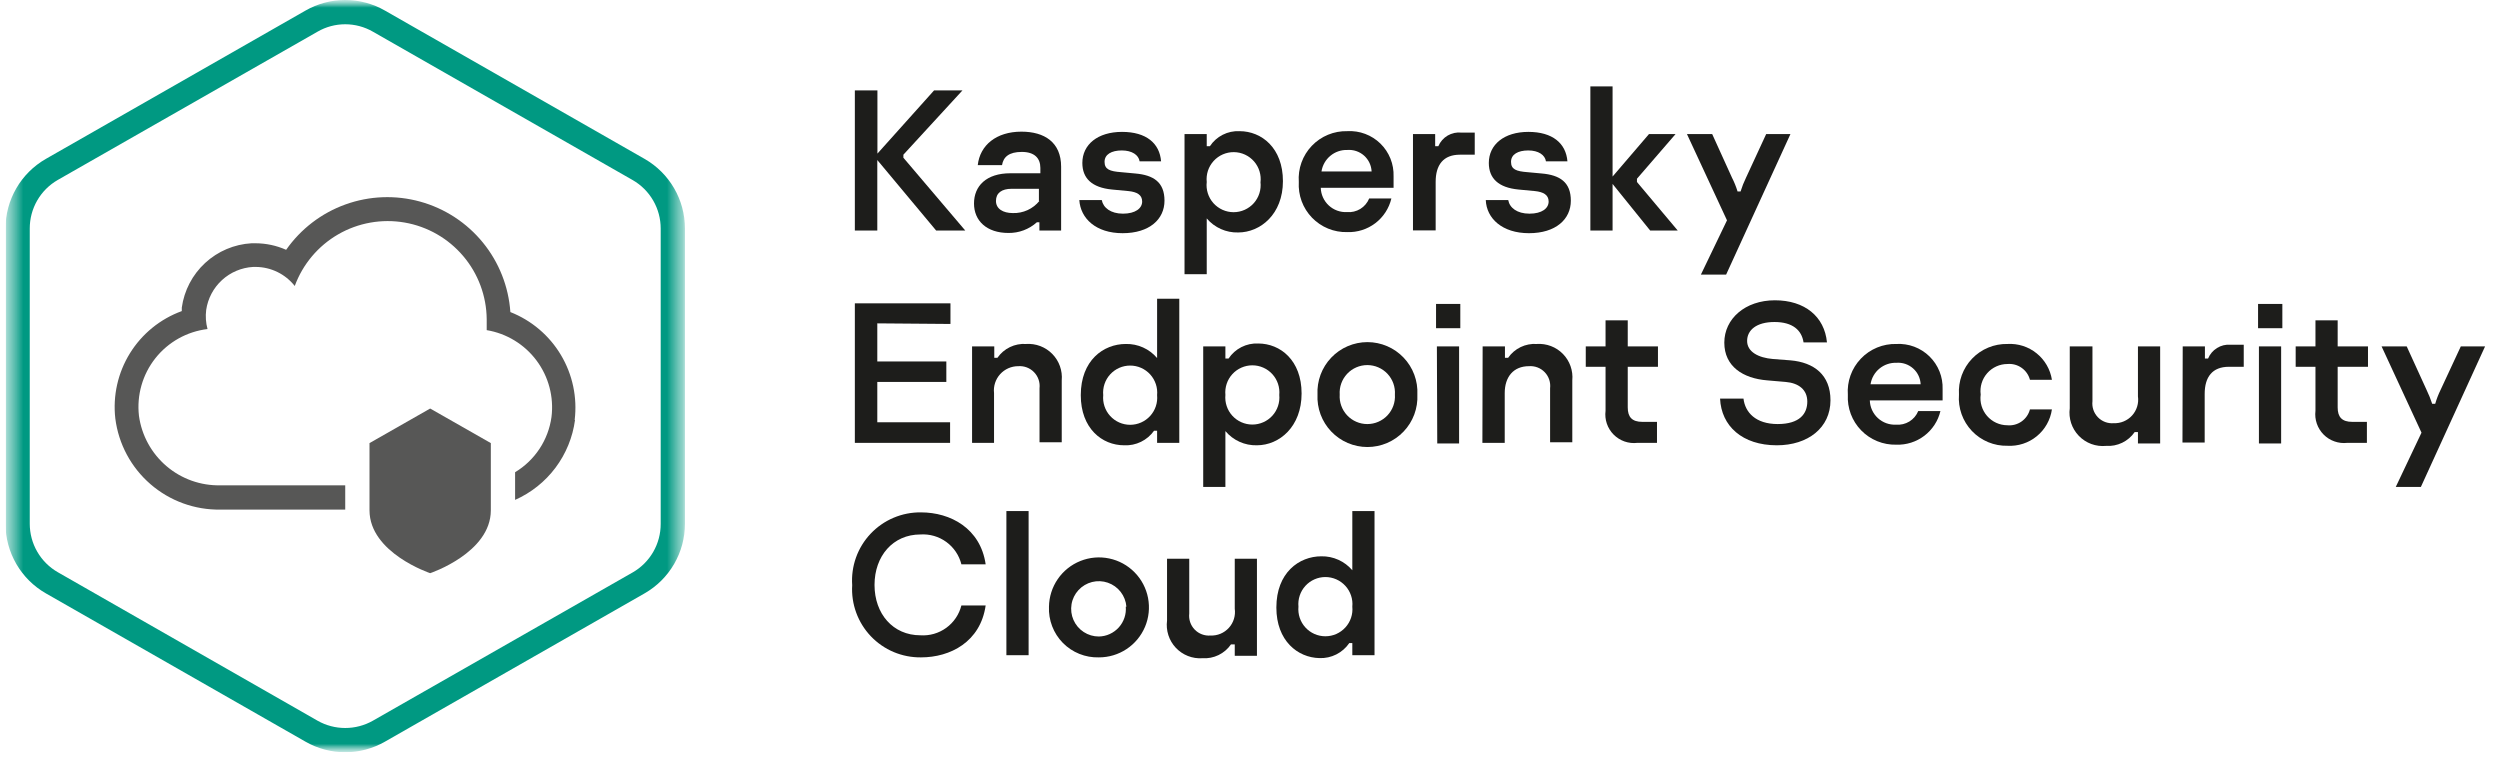 <?xml version="1.0" encoding="UTF-8"?>
<svg xmlns="http://www.w3.org/2000/svg" width="163" height="50" viewBox="0 0 163 50" fill="none">
  <g clip-path="url(#clip0_10048_5533)">
    <path d="M55.736 5.894H57.208V10.015L60.902 5.894H62.753L58.901 10.086V10.284L62.935 15.031H61.037L57.2 10.434V15.031H55.736V5.894Z" fill="#1D1D1B"></path>
    <path d="M69.185 10.87V15.031H67.769V14.493H67.603C67.095 14.95 66.434 15.198 65.752 15.189C64.335 15.189 63.505 14.398 63.505 13.267C63.505 12.136 64.296 11.297 65.878 11.297H67.832V10.949C67.832 10.316 67.452 9.905 66.622 9.905C65.791 9.905 65.419 10.229 65.332 10.767H63.75C63.892 9.47 64.953 8.584 66.598 8.584C68.093 8.584 69.185 9.272 69.185 10.87ZM67.737 13.101V12.309H65.957C65.309 12.309 64.937 12.586 64.937 13.101C64.937 13.615 65.396 13.892 66.036 13.892C66.367 13.903 66.695 13.837 66.996 13.7C67.296 13.563 67.561 13.357 67.769 13.101H67.737Z" fill="#1D1D1B"></path>
    <path d="M70.371 13.045H71.835C71.93 13.543 72.412 13.931 73.219 13.931C74.026 13.931 74.469 13.583 74.469 13.14C74.469 12.697 74.121 12.515 73.583 12.459L72.499 12.357C71.194 12.23 70.569 11.629 70.569 10.624C70.569 9.422 71.574 8.599 73.156 8.599C74.738 8.599 75.608 9.342 75.703 10.521H74.303C74.24 10.102 73.805 9.809 73.14 9.809C72.475 9.809 72.017 10.062 72.017 10.553C72.017 11.043 72.357 11.17 73.093 11.225L74.026 11.312C75.205 11.415 75.925 11.874 75.925 13.084C75.925 14.295 74.944 15.204 73.195 15.204C71.447 15.204 70.45 14.239 70.371 13.045Z" fill="#1D1D1B"></path>
    <path d="M77.231 8.742H78.679V9.533H78.885C79.094 9.216 79.382 8.959 79.72 8.787C80.058 8.615 80.436 8.534 80.815 8.552C82.262 8.552 83.647 9.651 83.647 11.811C83.647 13.971 82.175 15.157 80.728 15.157C80.339 15.168 79.953 15.091 79.599 14.932C79.244 14.773 78.929 14.537 78.679 14.24V17.879H77.231V8.742ZM82.183 11.906C82.215 11.659 82.194 11.408 82.121 11.17C82.049 10.932 81.927 10.712 81.764 10.524C81.6 10.337 81.399 10.186 81.173 10.081C80.947 9.977 80.702 9.922 80.453 9.919C80.204 9.916 79.958 9.966 79.73 10.065C79.501 10.164 79.297 10.311 79.129 10.495C78.962 10.679 78.835 10.896 78.757 11.132C78.68 11.369 78.653 11.619 78.679 11.866C78.65 12.114 78.674 12.364 78.749 12.601C78.824 12.839 78.948 13.058 79.113 13.244C79.279 13.43 79.482 13.578 79.709 13.68C79.936 13.782 80.182 13.835 80.431 13.835C80.68 13.835 80.926 13.782 81.153 13.68C81.38 13.578 81.583 13.43 81.749 13.244C81.914 13.058 82.038 12.839 82.113 12.601C82.188 12.364 82.212 12.114 82.183 11.866V11.906Z" fill="#1D1D1B"></path>
    <path d="M84.682 11.866C84.651 11.436 84.71 11.004 84.856 10.597C85.002 10.191 85.232 9.82 85.53 9.508C85.828 9.196 86.188 8.949 86.587 8.785C86.986 8.62 87.415 8.541 87.846 8.552C88.243 8.529 88.639 8.59 89.011 8.73C89.382 8.869 89.721 9.085 90.004 9.362C90.288 9.64 90.51 9.974 90.658 10.342C90.805 10.711 90.874 11.106 90.861 11.502V12.246H86.114C86.12 12.463 86.169 12.676 86.259 12.874C86.349 13.071 86.477 13.249 86.636 13.396C86.795 13.544 86.982 13.658 87.186 13.732C87.389 13.806 87.606 13.839 87.823 13.828C88.127 13.854 88.431 13.782 88.692 13.623C88.952 13.463 89.155 13.225 89.27 12.942H90.718C90.565 13.584 90.195 14.153 89.67 14.552C89.145 14.951 88.498 15.157 87.838 15.133C87.412 15.144 86.987 15.066 86.592 14.904C86.197 14.742 85.84 14.5 85.543 14.193C85.246 13.886 85.017 13.52 84.868 13.12C84.72 12.719 84.657 12.293 84.682 11.866ZM89.429 11.178C89.42 10.981 89.371 10.788 89.286 10.61C89.201 10.432 89.081 10.274 88.934 10.143C88.786 10.012 88.614 9.913 88.427 9.85C88.24 9.787 88.043 9.763 87.846 9.778C87.443 9.765 87.049 9.901 86.739 10.159C86.428 10.417 86.223 10.779 86.161 11.178H89.429Z" fill="#1D1D1B"></path>
    <path d="M92.126 8.741H93.573V9.533H93.779C93.902 9.242 94.115 8.998 94.388 8.838C94.66 8.679 94.977 8.611 95.29 8.646H96.153V10.086H95.187C94.104 10.086 93.605 10.751 93.605 11.858V15.023H92.126V8.741Z" fill="#1D1D1B"></path>
    <path d="M96.873 13.045H98.337C98.424 13.543 98.906 13.931 99.721 13.931C100.536 13.931 100.971 13.583 100.971 13.14C100.971 12.697 100.615 12.515 100.085 12.459L99.001 12.357C97.696 12.23 97.071 11.629 97.071 10.624C97.071 9.422 98.076 8.599 99.65 8.599C101.224 8.599 102.102 9.342 102.197 10.521H100.797C100.734 10.102 100.306 9.809 99.642 9.809C98.978 9.809 98.519 10.062 98.519 10.553C98.519 11.043 98.859 11.17 99.587 11.225L100.528 11.312C101.699 11.415 102.419 11.874 102.419 13.084C102.419 14.295 101.438 15.204 99.689 15.204C97.941 15.204 96.921 14.239 96.873 13.045Z" fill="#1D1D1B"></path>
    <path d="M107.592 15.031L105.14 11.993V15.031H103.692V5.633H105.14V11.511L107.513 8.742H109.246L106.73 11.653V11.867L109.388 15.031H107.592Z" fill="#1D1D1B"></path>
    <path d="M112.6 14.366L109.989 8.741H111.634L112.924 11.582C113.072 11.871 113.194 12.172 113.288 12.483H113.486C113.581 12.174 113.7 11.873 113.842 11.582L115.155 8.741H116.737L112.544 17.902H110.899L112.6 14.366Z" fill="#1D1D1B"></path>
    <path d="M57.2 21.083V23.567H61.701V24.904H57.2V27.53H61.946V28.875H55.736V19.777H61.97V21.122L57.2 21.083Z" fill="#1D1D1B"></path>
    <path d="M63.379 22.586H64.827V23.329H65.032C65.239 23.03 65.519 22.789 65.847 22.631C66.174 22.473 66.537 22.403 66.899 22.427C67.214 22.405 67.531 22.452 67.826 22.564C68.121 22.677 68.389 22.852 68.61 23.077C68.831 23.303 69 23.574 69.107 23.871C69.213 24.169 69.253 24.486 69.225 24.801V28.835H67.777V25.315C67.799 25.125 67.778 24.933 67.717 24.753C67.656 24.572 67.556 24.407 67.423 24.27C67.291 24.132 67.13 24.026 66.952 23.957C66.774 23.889 66.583 23.861 66.393 23.875C66.17 23.874 65.949 23.92 65.744 24.01C65.54 24.1 65.357 24.232 65.208 24.398C65.058 24.564 64.946 24.76 64.877 24.972C64.809 25.185 64.786 25.409 64.811 25.631V28.875H63.379V22.586Z" fill="#1D1D1B"></path>
    <path d="M70.467 25.766C70.467 23.495 71.946 22.427 73.402 22.427C73.789 22.418 74.173 22.495 74.526 22.654C74.88 22.813 75.193 23.049 75.443 23.345V19.477H76.89V28.875H75.443V28.084H75.245C75.026 28.392 74.733 28.641 74.393 28.807C74.053 28.973 73.677 29.051 73.299 29.033C71.851 29.033 70.467 27.933 70.467 25.766ZM75.443 25.766C75.466 25.521 75.438 25.274 75.36 25.041C75.282 24.808 75.157 24.594 74.992 24.412C74.826 24.23 74.625 24.085 74.4 23.985C74.175 23.886 73.932 23.835 73.686 23.835C73.441 23.835 73.198 23.886 72.973 23.985C72.748 24.085 72.547 24.23 72.381 24.412C72.216 24.594 72.09 24.808 72.013 25.041C71.935 25.274 71.907 25.521 71.93 25.766C71.907 26.01 71.935 26.257 72.013 26.49C72.09 26.723 72.216 26.938 72.381 27.119C72.547 27.301 72.748 27.447 72.973 27.546C73.198 27.645 73.441 27.697 73.686 27.697C73.932 27.697 74.175 27.645 74.4 27.546C74.625 27.447 74.826 27.301 74.992 27.119C75.157 26.938 75.282 26.723 75.36 26.49C75.438 26.257 75.466 26.01 75.443 25.766Z" fill="#1D1D1B"></path>
    <path d="M78.449 22.586H79.896V23.377H80.102C80.312 23.061 80.6 22.804 80.938 22.632C81.276 22.46 81.653 22.379 82.032 22.396C83.48 22.396 84.864 23.495 84.864 25.655C84.864 27.815 83.424 29.033 81.945 29.033C81.556 29.043 81.17 28.965 80.815 28.804C80.46 28.644 80.146 28.406 79.896 28.107V31.746H78.449V22.586ZM83.409 25.75C83.432 25.505 83.404 25.259 83.326 25.025C83.249 24.792 83.123 24.578 82.958 24.396C82.792 24.214 82.591 24.069 82.366 23.97C82.141 23.87 81.898 23.819 81.653 23.819C81.407 23.819 81.164 23.87 80.939 23.97C80.714 24.069 80.513 24.214 80.347 24.396C80.182 24.578 80.056 24.792 79.979 25.025C79.901 25.259 79.873 25.505 79.896 25.75C79.873 25.995 79.901 26.241 79.979 26.474C80.056 26.708 80.182 26.922 80.347 27.104C80.513 27.286 80.714 27.431 80.939 27.53C81.164 27.63 81.407 27.681 81.653 27.681C81.898 27.681 82.141 27.63 82.366 27.53C82.591 27.431 82.792 27.286 82.958 27.104C83.123 26.922 83.249 26.708 83.326 26.474C83.404 26.241 83.432 25.995 83.409 25.75Z" fill="#1D1D1B"></path>
    <path d="M85.901 25.726C85.879 25.285 85.948 24.844 86.101 24.43C86.255 24.017 86.491 23.638 86.796 23.319C87.1 22.999 87.466 22.744 87.872 22.57C88.278 22.396 88.715 22.306 89.156 22.306C89.598 22.306 90.035 22.396 90.441 22.57C90.847 22.744 91.213 22.999 91.517 23.319C91.822 23.638 92.058 24.017 92.212 24.43C92.365 24.844 92.434 25.285 92.412 25.726C92.434 26.167 92.365 26.608 92.212 27.022C92.058 27.436 91.822 27.814 91.517 28.134C91.213 28.454 90.847 28.708 90.441 28.882C90.035 29.056 89.598 29.146 89.156 29.146C88.715 29.146 88.278 29.056 87.872 28.882C87.466 28.708 87.1 28.454 86.796 28.134C86.491 27.814 86.255 27.436 86.101 27.022C85.948 26.608 85.879 26.167 85.901 25.726ZM90.948 25.726C90.965 25.48 90.93 25.233 90.847 25C90.764 24.768 90.634 24.555 90.466 24.374C90.297 24.194 90.093 24.05 89.866 23.952C89.64 23.854 89.395 23.803 89.149 23.803C88.902 23.803 88.657 23.854 88.431 23.952C88.204 24.05 88 24.194 87.832 24.374C87.663 24.555 87.533 24.768 87.45 25C87.367 25.233 87.332 25.48 87.349 25.726C87.332 25.973 87.367 26.22 87.45 26.452C87.533 26.685 87.663 26.898 87.832 27.078C88 27.258 88.204 27.402 88.431 27.5C88.657 27.599 88.902 27.649 89.149 27.649C89.395 27.649 89.64 27.599 89.866 27.5C90.093 27.402 90.297 27.258 90.466 27.078C90.634 26.898 90.764 26.685 90.847 26.452C90.93 26.22 90.965 25.973 90.948 25.726Z" fill="#1D1D1B"></path>
    <path d="M93.63 19.817H95.212V21.399H93.63V19.817ZM93.685 22.585H95.133V28.914H93.709L93.685 22.585Z" fill="#1D1D1B"></path>
    <path d="M96.668 22.585H98.123V23.329H98.329C98.535 23.03 98.816 22.789 99.143 22.631C99.471 22.473 99.833 22.403 100.196 22.427C100.511 22.405 100.827 22.452 101.122 22.564C101.417 22.676 101.684 22.852 101.904 23.077C102.125 23.303 102.293 23.574 102.399 23.872C102.504 24.169 102.543 24.486 102.514 24.8V28.835H101.066V25.315C101.089 25.126 101.069 24.934 101.009 24.753C100.949 24.572 100.85 24.407 100.718 24.27C100.586 24.132 100.426 24.025 100.248 23.957C100.07 23.889 99.879 23.861 99.69 23.875C98.677 23.875 98.108 24.571 98.108 25.631V28.875H96.652L96.668 22.585Z" fill="#1D1D1B"></path>
    <path d="M104.682 26.786V23.915H103.392V22.586H104.682V20.885H106.129V22.586H108.099V23.915H106.129V26.565C106.129 27.19 106.406 27.506 107.087 27.506H108.036V28.875H106.754C106.473 28.908 106.187 28.877 105.919 28.784C105.652 28.69 105.408 28.537 105.209 28.336C105.009 28.135 104.858 27.89 104.766 27.622C104.675 27.353 104.646 27.068 104.682 26.786Z" fill="#1D1D1B"></path>
    <path d="M112.148 25.987H113.675C113.778 26.881 114.466 27.648 115.906 27.648C117.346 27.648 117.836 26.968 117.836 26.185C117.836 25.402 117.267 24.975 116.428 24.903L115.226 24.8C113.643 24.674 112.425 23.891 112.425 22.34C112.425 20.79 113.778 19.579 115.724 19.579C117.67 19.579 118.959 20.639 119.118 22.324H117.591C117.472 21.533 116.887 20.995 115.7 20.995C114.514 20.995 113.912 21.525 113.912 22.23C113.912 22.934 114.64 23.329 115.605 23.408L116.744 23.495C118.271 23.63 119.347 24.437 119.347 26.098C119.347 27.894 117.876 29.033 115.85 29.033C113.596 29.033 112.227 27.775 112.148 25.987Z" fill="#1D1D1B"></path>
    <path d="M120.48 25.742C120.449 25.311 120.508 24.879 120.654 24.473C120.8 24.067 121.03 23.696 121.328 23.384C121.626 23.071 121.986 22.825 122.385 22.66C122.784 22.496 123.213 22.416 123.644 22.427C124.04 22.405 124.437 22.466 124.808 22.605C125.18 22.745 125.518 22.96 125.802 23.238C126.086 23.516 126.308 23.849 126.456 24.218C126.603 24.586 126.672 24.982 126.658 25.378V26.106H121.912C121.918 26.323 121.967 26.536 122.057 26.734C122.146 26.931 122.274 27.109 122.433 27.256C122.593 27.404 122.78 27.518 122.983 27.592C123.187 27.666 123.404 27.699 123.62 27.688C123.925 27.714 124.229 27.642 124.49 27.483C124.75 27.323 124.953 27.085 125.068 26.802H126.516C126.363 27.444 125.992 28.012 125.467 28.412C124.942 28.811 124.295 29.017 123.636 28.993C123.211 29.004 122.788 28.926 122.394 28.765C122 28.604 121.643 28.363 121.347 28.058C121.05 27.753 120.82 27.389 120.671 26.991C120.522 26.592 120.457 26.167 120.48 25.742ZM125.226 25.054C125.217 24.857 125.169 24.664 125.084 24.486C124.999 24.308 124.879 24.149 124.732 24.019C124.584 23.888 124.412 23.789 124.225 23.726C124.038 23.663 123.841 23.639 123.644 23.654C123.241 23.641 122.847 23.777 122.536 24.035C122.226 24.292 122.021 24.655 121.959 25.054H125.226Z" fill="#1D1D1B"></path>
    <path d="M127.725 25.726C127.698 25.297 127.76 24.867 127.907 24.463C128.055 24.06 128.284 23.691 128.582 23.381C128.879 23.071 129.238 22.826 129.635 22.662C130.033 22.497 130.46 22.418 130.889 22.427C131.576 22.387 132.252 22.604 132.787 23.036C133.322 23.467 133.678 24.082 133.785 24.761H132.353C132.269 24.445 132.076 24.169 131.808 23.981C131.541 23.793 131.215 23.705 130.889 23.733C130.638 23.733 130.39 23.786 130.162 23.89C129.933 23.994 129.729 24.145 129.564 24.334C129.398 24.522 129.275 24.744 129.202 24.984C129.129 25.224 129.109 25.477 129.141 25.726C129.107 25.974 129.127 26.227 129.198 26.467C129.27 26.707 129.392 26.929 129.555 27.118C129.719 27.307 129.922 27.46 130.149 27.565C130.376 27.67 130.623 27.725 130.874 27.727C131.203 27.759 131.533 27.672 131.804 27.482C132.075 27.292 132.27 27.012 132.353 26.691H133.785C133.687 27.377 133.335 28.002 132.799 28.441C132.263 28.881 131.582 29.103 130.889 29.064C130.456 29.075 130.026 28.994 129.625 28.827C129.225 28.661 128.865 28.412 128.566 28.098C128.268 27.783 128.039 27.41 127.894 27.001C127.749 26.593 127.692 26.158 127.725 25.726Z" fill="#1D1D1B"></path>
    <path d="M134.948 26.62V22.585H136.428V26.161C136.406 26.35 136.427 26.542 136.488 26.722C136.549 26.903 136.65 27.067 136.782 27.204C136.914 27.341 137.075 27.447 137.253 27.514C137.432 27.581 137.622 27.608 137.812 27.593C138.037 27.602 138.261 27.562 138.468 27.475C138.676 27.388 138.862 27.256 139.013 27.089C139.164 26.923 139.276 26.725 139.342 26.509C139.408 26.294 139.426 26.067 139.394 25.845V22.585H140.842V28.914H139.394V28.171H139.181C138.974 28.47 138.694 28.71 138.367 28.868C138.039 29.026 137.676 29.097 137.314 29.072C136.988 29.104 136.659 29.061 136.351 28.948C136.044 28.834 135.766 28.653 135.539 28.417C135.312 28.181 135.14 27.897 135.038 27.586C134.936 27.275 134.905 26.945 134.948 26.62Z" fill="#1D1D1B"></path>
    <path d="M142.313 22.585H143.761V23.377H143.966C144.084 23.091 144.289 22.85 144.552 22.688C144.815 22.526 145.122 22.451 145.43 22.475H146.292V23.914H145.327C144.243 23.914 143.745 24.579 143.745 25.686V28.851H142.297L142.313 22.585Z" fill="#1D1D1B"></path>
    <path d="M147.226 19.817H148.809V21.399H147.226V19.817ZM147.282 22.585H148.73V28.914H147.282V22.585Z" fill="#1D1D1B"></path>
    <path d="M150.968 26.786V23.915H149.678V22.586H150.968V20.885H152.416V22.586H154.393V23.915H152.416V26.565C152.416 27.19 152.692 27.506 153.373 27.506H154.322V28.875H153.04C152.759 28.907 152.474 28.875 152.207 28.78C151.94 28.687 151.698 28.534 151.498 28.332C151.299 28.131 151.148 27.888 151.056 27.62C150.964 27.352 150.934 27.067 150.968 26.786Z" fill="#1D1D1B"></path>
    <path d="M157.882 28.21L155.279 22.585H156.917L158.214 25.425C158.355 25.718 158.477 26.019 158.578 26.327H158.776C158.865 26.017 158.982 25.715 159.124 25.425L160.445 22.585H162.027L157.842 31.746H156.205L157.882 28.21Z" fill="#1D1D1B"></path>
    <path d="M55.563 38.154C55.521 37.542 55.605 36.927 55.812 36.349C56.019 35.772 56.343 35.243 56.765 34.797C57.187 34.351 57.696 33.997 58.261 33.758C58.827 33.519 59.435 33.399 60.049 33.407C61.963 33.407 63.925 34.444 64.265 36.793H62.683C62.536 36.207 62.188 35.691 61.699 35.335C61.211 34.98 60.612 34.807 60.009 34.847C58.221 34.847 57.019 36.255 57.019 38.138C57.019 40.021 58.221 41.421 60.009 41.421C60.612 41.462 61.211 41.289 61.699 40.933C62.188 40.577 62.536 40.061 62.683 39.475H64.265C63.925 41.848 61.963 42.861 60.049 42.861C59.439 42.868 58.834 42.75 58.271 42.514C57.709 42.277 57.201 41.927 56.78 41.485C56.359 41.043 56.034 40.519 55.825 39.946C55.615 39.373 55.526 38.763 55.563 38.154Z" fill="#1D1D1B"></path>
    <path d="M65.617 33.321H67.065V42.719H65.617V33.321Z" fill="#1D1D1B"></path>
    <path d="M68.393 39.554C68.403 38.911 68.602 38.286 68.966 37.756C69.33 37.226 69.843 36.816 70.44 36.577C71.037 36.337 71.691 36.28 72.32 36.412C72.949 36.543 73.526 36.858 73.976 37.317C74.427 37.775 74.732 38.357 74.853 38.988C74.974 39.62 74.906 40.273 74.657 40.865C74.407 41.458 73.989 41.964 73.453 42.319C72.917 42.674 72.288 42.863 71.645 42.861C71.21 42.873 70.777 42.796 70.373 42.633C69.969 42.471 69.603 42.227 69.298 41.917C68.993 41.606 68.755 41.236 68.6 40.83C68.444 40.423 68.374 39.989 68.393 39.554ZM73.441 39.554C73.413 39.205 73.284 38.871 73.069 38.593C72.855 38.316 72.564 38.107 72.232 37.992C71.901 37.877 71.543 37.862 71.203 37.947C70.863 38.033 70.555 38.216 70.317 38.474C70.079 38.731 69.921 39.053 69.864 39.399C69.806 39.745 69.85 40.1 69.991 40.421C70.132 40.742 70.363 41.016 70.657 41.207C70.951 41.399 71.294 41.501 71.645 41.5C71.89 41.496 72.133 41.441 72.356 41.339C72.58 41.237 72.78 41.09 72.945 40.908C73.109 40.726 73.235 40.511 73.313 40.279C73.392 40.046 73.422 39.799 73.401 39.554H73.441Z" fill="#1D1D1B"></path>
    <path d="M76.091 40.464V36.429H77.539V40.005C77.517 40.194 77.538 40.386 77.599 40.566C77.66 40.747 77.761 40.911 77.893 41.048C78.025 41.185 78.186 41.291 78.365 41.358C78.543 41.425 78.734 41.452 78.923 41.437C79.148 41.446 79.372 41.406 79.58 41.319C79.787 41.232 79.973 41.1 80.124 40.933C80.275 40.767 80.387 40.569 80.453 40.353C80.519 40.138 80.537 39.911 80.506 39.689V36.429H81.953V42.758H80.506V42.014H80.26C80.054 42.314 79.773 42.554 79.446 42.712C79.119 42.87 78.756 42.941 78.393 42.916C78.072 42.938 77.751 42.888 77.451 42.77C77.152 42.652 76.882 42.469 76.662 42.235C76.442 42 76.277 41.72 76.178 41.413C76.079 41.107 76.05 40.783 76.091 40.464Z" fill="#1D1D1B"></path>
    <path d="M83.219 39.61C83.219 37.339 84.699 36.271 86.154 36.271C86.537 36.264 86.916 36.342 87.265 36.5C87.614 36.657 87.923 36.89 88.171 37.181V33.321H89.619V42.719H88.171V41.928H87.974C87.759 42.242 87.467 42.497 87.127 42.669C86.787 42.84 86.408 42.923 86.028 42.908C84.604 42.877 83.219 41.777 83.219 39.61ZM88.171 39.554C88.195 39.31 88.167 39.063 88.089 38.83C88.011 38.597 87.886 38.382 87.72 38.2C87.555 38.019 87.353 37.873 87.129 37.774C86.904 37.675 86.661 37.623 86.415 37.623C86.169 37.623 85.927 37.675 85.702 37.774C85.477 37.873 85.275 38.019 85.11 38.2C84.945 38.382 84.819 38.597 84.742 38.83C84.664 39.063 84.636 39.31 84.659 39.554C84.636 39.799 84.664 40.046 84.742 40.279C84.819 40.512 84.945 40.726 85.11 40.908C85.275 41.09 85.477 41.235 85.702 41.335C85.927 41.434 86.169 41.485 86.415 41.485C86.661 41.485 86.904 41.434 87.129 41.335C87.353 41.235 87.555 41.09 87.72 40.908C87.886 40.726 88.011 40.512 88.089 40.279C88.167 40.046 88.195 39.799 88.171 39.554Z" fill="#1D1D1B"></path>
    <mask id="mask0_10048_5533" style="mask-type:luminance" maskUnits="userSpaceOnUse" x="0" y="0" width="45" height="50">
      <path d="M44.66 0H0.359V49.047H44.66V0Z" fill="white"></path>
    </mask>
    <g mask="url(#mask0_10048_5533)">
      <mask id="mask1_10048_5533" style="mask-type:luminance" maskUnits="userSpaceOnUse" x="0" y="0" width="45" height="50">
        <path d="M44.659 0H0.358V49.047H44.659V0Z" fill="white"></path>
      </mask>
      <g mask="url(#mask1_10048_5533)">
        <path d="M22.509 1.582C23.142 1.583 23.764 1.749 24.312 2.065L41.249 11.74C41.806 12.059 42.268 12.52 42.589 13.076C42.91 13.632 43.078 14.262 43.077 14.904V34.159C43.078 34.801 42.91 35.431 42.589 35.987C42.268 36.543 41.806 37.004 41.249 37.323L24.312 46.99C23.762 47.302 23.141 47.465 22.509 47.465C21.876 47.465 21.255 47.302 20.705 46.99L3.768 37.308C3.211 36.988 2.749 36.527 2.428 35.971C2.107 35.416 1.939 34.785 1.94 34.143V14.896C1.939 14.254 2.107 13.624 2.428 13.068C2.749 12.512 3.211 12.051 3.768 11.732L20.705 2.065C21.253 1.748 21.875 1.582 22.509 1.582ZM22.509 1.7675e-06C21.601 -0.001 20.709 0.237 19.922 0.688L2.985 10.363C2.187 10.821 1.524 11.481 1.063 12.277C0.602 13.073 0.359 13.976 0.358 14.896L0.358 34.159C0.36 35.078 0.604 35.979 1.065 36.774C1.526 37.568 2.188 38.227 2.985 38.684L19.922 48.359C20.709 48.81 21.601 49.047 22.509 49.047C23.416 49.047 24.308 48.81 25.095 48.359L42.033 38.684C42.829 38.227 43.491 37.568 43.952 36.774C44.413 35.979 44.657 35.078 44.659 34.159V14.896C44.658 13.976 44.416 13.073 43.954 12.277C43.493 11.481 42.83 10.821 42.033 10.363L25.095 0.688C24.308 0.237 23.416 -0.001 22.509 1.7675e-06Z" fill="#009982"></path>
        <path d="M37.492 27.379C37.341 28.51 36.902 29.583 36.218 30.496C35.534 31.409 34.627 32.13 33.584 32.593V30.789C34.223 30.404 34.768 29.881 35.179 29.258C35.589 28.635 35.855 27.929 35.957 27.19C36.12 25.883 35.772 24.564 34.984 23.508C34.197 22.452 33.032 21.742 31.733 21.525C31.733 21.288 31.733 21.051 31.733 20.813C31.72 19.302 31.177 17.843 30.198 16.692C29.22 15.54 27.869 14.767 26.38 14.509C24.89 14.252 23.358 14.524 22.049 15.28C20.741 16.036 19.739 17.227 19.218 18.646C18.915 18.262 18.529 17.951 18.09 17.736C17.65 17.521 17.168 17.407 16.679 17.404H16.505C15.749 17.447 15.031 17.75 14.473 18.262C13.915 18.774 13.551 19.463 13.443 20.212C13.391 20.628 13.421 21.05 13.53 21.454C12.189 21.615 10.966 22.3 10.128 23.36C9.29 24.42 8.907 25.768 9.06 27.11C9.235 28.387 9.873 29.555 10.854 30.391C11.834 31.227 13.088 31.673 14.377 31.643H22.509V33.226H14.377C12.702 33.254 11.076 32.664 9.81 31.567C8.544 30.471 7.728 28.946 7.518 27.285C7.35 25.8 7.686 24.303 8.472 23.033C9.258 21.763 10.449 20.794 11.853 20.283V20.054C12.009 18.937 12.547 17.908 13.377 17.143C14.206 16.379 15.275 15.925 16.402 15.861H16.655C17.345 15.863 18.026 16.008 18.656 16.288C19.61 14.925 20.963 13.89 22.529 13.328C24.096 12.765 25.798 12.702 27.401 13.147C29.005 13.592 30.431 14.524 31.483 15.813C32.535 17.102 33.161 18.686 33.276 20.347C34.656 20.89 35.817 21.876 36.575 23.15C37.334 24.425 37.648 25.915 37.468 27.387" fill="#575756"></path>
        <path d="M28.047 26.636L24.092 28.89V33.273C24.092 36.05 28.047 37.371 28.047 37.371C28.047 37.371 32.002 36.05 32.002 33.273V28.89L28.047 26.636Z" fill="#575756"></path>
      </g>
    </g>
  </g>
  <defs>
    <clipPath id="clip0_10048_5533">
      <rect width="161.698" height="49.047" fill="white" transform="translate(0.361)"></rect>
    </clipPath>
  </defs>
</svg>
